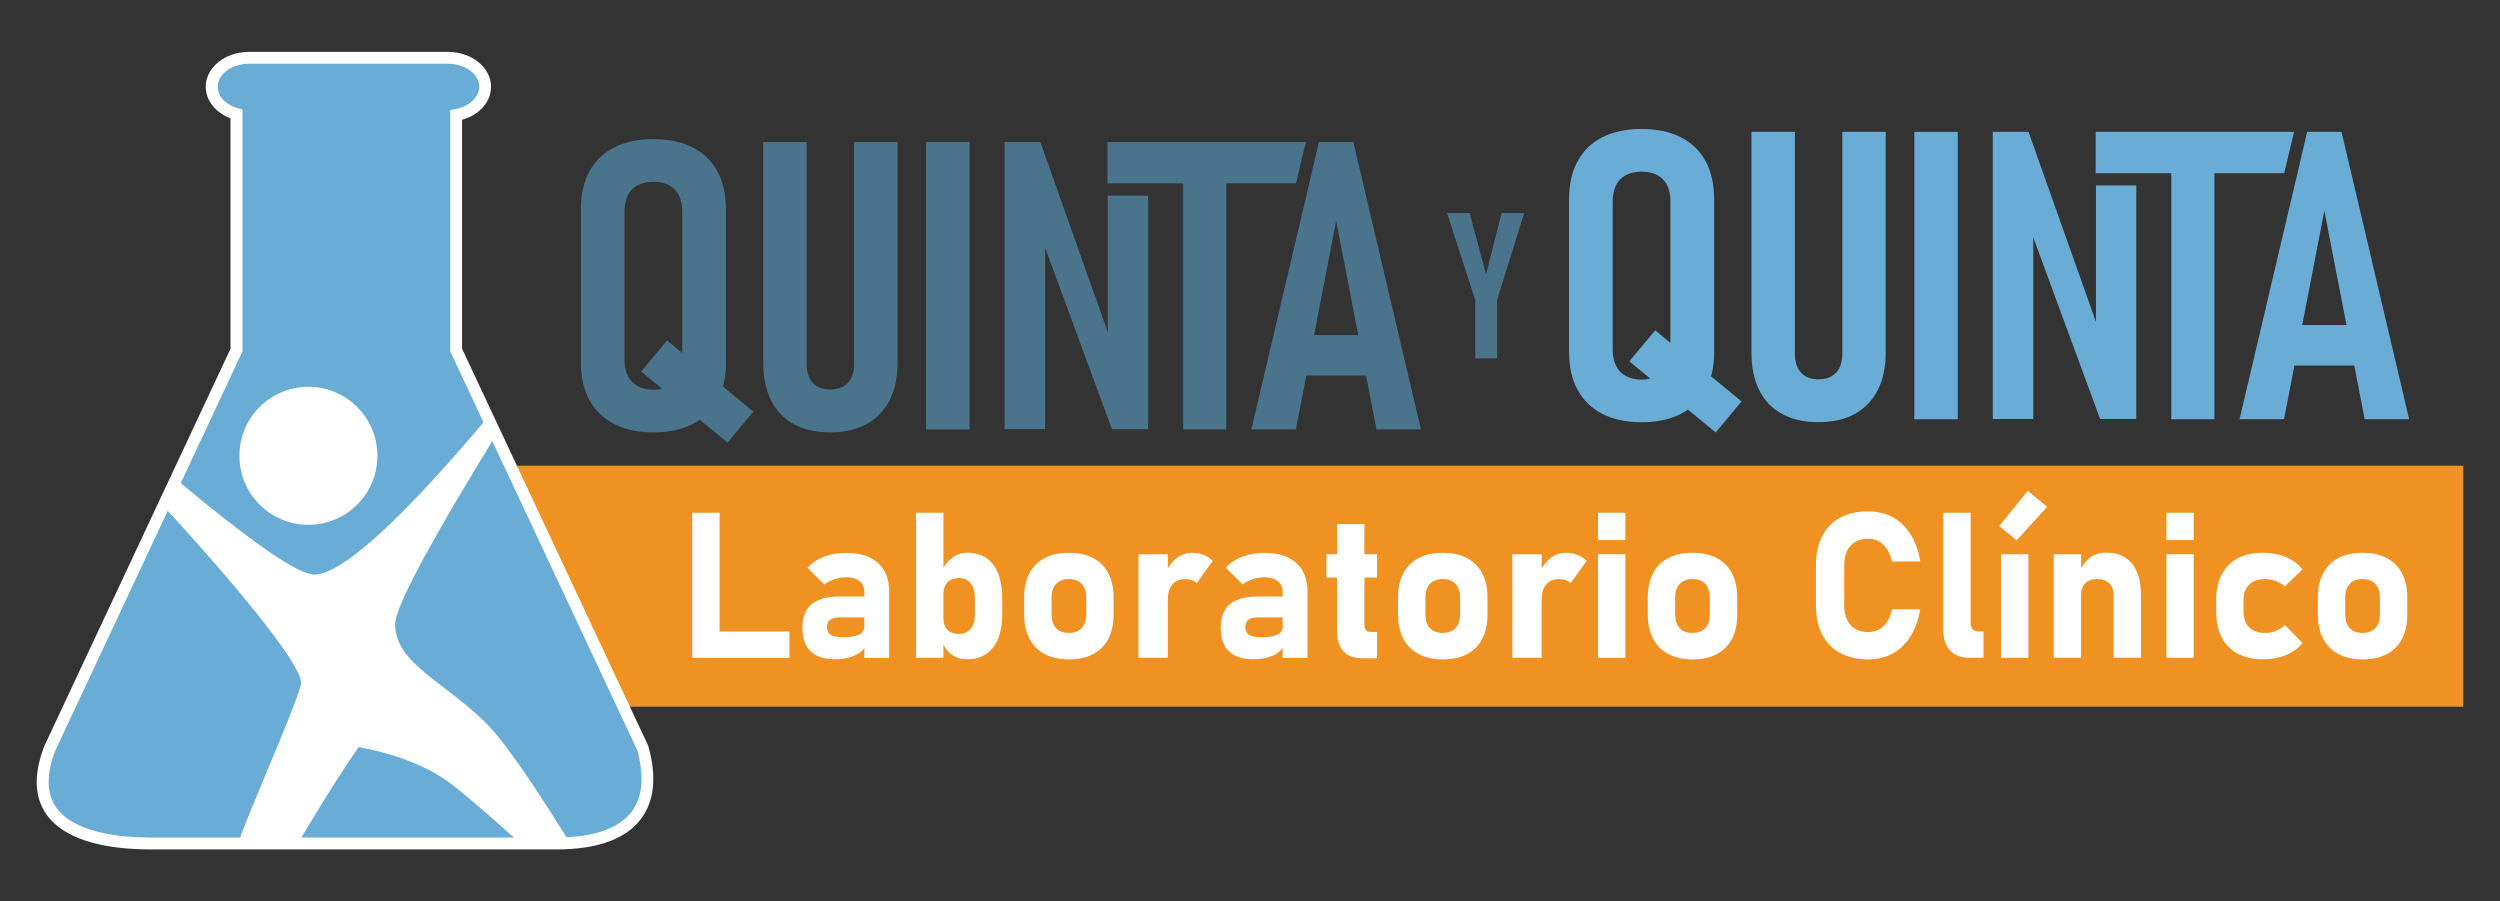 <?xml version="1.0" encoding="UTF-8"?>
<!-- Generator: Adobe Illustrator 27.8.1, SVG Export Plug-In . SVG Version: 6.00 Build 0)  -->
<svg xmlns="http://www.w3.org/2000/svg" xmlns:xlink="http://www.w3.org/1999/xlink" version="1.1" id="Layer_1" x="0px" y="0px" viewBox="0 0 420.44 151.57" style="enable-background:new 0 0 420.44 151.57;" xml:space="preserve">
<rect x="0" y="0" width="420.44" height="151.57" fill="#333333" stroke="none"/>
<style type="text/css">
	.st0{fill:#EF9221;}
	.st1{fill:#FFFFFF;}
	.st2{fill:#4A738C;}
	.st3{fill:#69ACD6;}
	.st4{clip-path:url(#SVGID_00000062184601635700374990000006116894092423097991_);}
</style>
<g>
	<rect x="82.76" y="78.32" class="st0" width="331.5" height="40.53"></rect>
	<g>
		<path class="st1" d="M116.42,86.23h4.6v24.39h-4.6V86.23z M118.47,106.2h14.29v4.43h-14.29V106.2z"></path>
		<path class="st1" d="M136.33,109.54c-0.92-0.89-1.38-2.24-1.38-4.05c0-1.72,0.52-3.01,1.55-3.88c1.03-0.86,2.59-1.29,4.65-1.29    h4.36l0.23,3.51h-4.58c-0.69,0-1.21,0.14-1.56,0.41s-0.52,0.69-0.52,1.25c0,0.57,0.22,0.99,0.65,1.27    c0.44,0.27,1.1,0.41,1.98,0.41c1.23,0,2.14-0.14,2.74-0.42c0.6-0.28,0.9-0.72,0.9-1.31l0.35,2.53c-0.07,0.63-0.35,1.16-0.86,1.59    c-0.51,0.44-1.15,0.76-1.91,0.98c-0.77,0.22-1.57,0.33-2.42,0.33C138.64,110.88,137.25,110.43,136.33,109.54z M145.36,99.59    c0-0.8-0.27-1.43-0.81-1.86c-0.54-0.44-1.3-0.65-2.28-0.65c-0.65,0-1.29,0.11-1.93,0.32c-0.64,0.21-1.2,0.51-1.69,0.89l-2.85-2.8    c0.69-0.79,1.61-1.41,2.75-1.85c1.14-0.44,2.4-0.66,3.79-0.66c1.52,0,2.82,0.25,3.89,0.76c1.07,0.51,1.89,1.25,2.46,2.21    c0.56,0.97,0.85,2.13,0.85,3.5v11.19h-4.18V99.59z"></path>
		<path class="st1" d="M154.06,86.23h4.6v24.39h-4.6V86.23z M160.07,110.1c-0.74-0.52-1.29-1.26-1.64-2.21l0.23-3.98    c0,0.57,0.1,1.06,0.3,1.46c0.2,0.4,0.49,0.71,0.88,0.92c0.39,0.21,0.85,0.32,1.4,0.32c0.86,0,1.53-0.29,2-0.86    c0.48-0.57,0.71-1.38,0.71-2.42v-2.77c0-1.06-0.24-1.89-0.71-2.47c-0.48-0.59-1.14-0.88-2-0.88c-0.55,0-1.01,0.11-1.4,0.33    c-0.39,0.22-0.68,0.53-0.88,0.95s-0.3,0.92-0.3,1.51l-0.35-3.86c0.47-1.02,1.09-1.8,1.85-2.36c0.77-0.55,1.61-0.83,2.54-0.83    c1.23,0,2.28,0.3,3.16,0.89c0.88,0.59,1.55,1.46,2,2.6c0.46,1.14,0.69,2.51,0.69,4.11v2.78c0,1.59-0.23,2.94-0.69,4.07    s-1.13,1.98-2,2.58c-0.88,0.59-1.93,0.89-3.16,0.89C161.69,110.88,160.81,110.62,160.07,110.1z"></path>
		<path class="st1" d="M175.69,109.99c-1.12-0.59-1.98-1.46-2.57-2.59c-0.59-1.13-0.88-2.5-0.88-4.1v-2.83    c0-1.58,0.29-2.93,0.88-4.05c0.59-1.12,1.44-1.98,2.57-2.57c1.12-0.59,2.48-0.88,4.07-0.88c1.59,0,2.94,0.29,4.07,0.88    c1.12,0.59,1.98,1.44,2.57,2.57c0.59,1.12,0.88,2.47,0.88,4.05v2.89c0,1.59-0.29,2.94-0.88,4.07c-0.59,1.12-1.44,1.98-2.57,2.58    c-1.12,0.59-2.48,0.89-4.07,0.89C178.17,110.88,176.82,110.58,175.69,109.99z M181.91,105.63c0.51-0.54,0.77-1.31,0.77-2.29v-2.89    c0-0.97-0.26-1.73-0.77-2.26c-0.51-0.54-1.24-0.81-2.16-0.81c-0.92,0-1.63,0.27-2.14,0.81c-0.51,0.54-0.76,1.29-0.76,2.26v2.89    c0,0.98,0.25,1.75,0.75,2.29c0.5,0.54,1.22,0.81,2.15,0.81S181.39,106.18,181.91,105.63z"></path>
		<path class="st1" d="M191.47,93.21h4.93v17.41h-4.93V93.21z M200.45,97.56c-0.32-0.11-0.7-0.17-1.12-0.17    c-0.93,0-1.65,0.3-2.16,0.9c-0.51,0.6-0.76,1.43-0.76,2.49l-0.35-4.53c0.48-1.04,1.1-1.85,1.87-2.42    c0.77-0.58,1.61-0.86,2.52-0.86c0.73,0,1.38,0.11,1.97,0.34c0.59,0.23,1.1,0.57,1.53,1.02l-2.68,3.74    C201.04,97.84,200.77,97.67,200.45,97.56z"></path>
		<path class="st1" d="M206.68,109.54c-0.92-0.89-1.38-2.24-1.38-4.05c0-1.72,0.52-3.01,1.55-3.88c1.03-0.86,2.59-1.29,4.65-1.29    h4.36l0.23,3.51h-4.58c-0.69,0-1.21,0.14-1.56,0.41s-0.52,0.69-0.52,1.25c0,0.57,0.22,0.99,0.65,1.27    c0.44,0.27,1.1,0.41,1.98,0.41c1.23,0,2.14-0.14,2.74-0.42c0.6-0.28,0.9-0.72,0.9-1.31l0.35,2.53c-0.07,0.63-0.35,1.16-0.86,1.59    c-0.51,0.44-1.15,0.76-1.91,0.98c-0.77,0.22-1.57,0.33-2.42,0.33C208.99,110.88,207.6,110.43,206.68,109.54z M215.71,99.59    c0-0.8-0.27-1.43-0.81-1.86c-0.54-0.44-1.3-0.65-2.28-0.65c-0.65,0-1.29,0.11-1.93,0.32c-0.64,0.21-1.2,0.51-1.69,0.89l-2.85-2.8    c0.69-0.79,1.61-1.41,2.75-1.85c1.14-0.44,2.4-0.66,3.79-0.66c1.52,0,2.82,0.25,3.89,0.76c1.07,0.51,1.89,1.25,2.46,2.21    c0.56,0.97,0.85,2.13,0.85,3.5v11.19h-4.18V99.59z"></path>
		<path class="st1" d="M223.07,93.21h8.52v3.92h-8.52V93.21z M225.93,109.54c-0.71-0.78-1.07-1.93-1.07-3.45V88.15h4.6v16.81    c0,0.42,0.08,0.75,0.25,0.98c0.17,0.23,0.41,0.34,0.74,0.34h1.14v4.43h-2.31C227.76,110.71,226.64,110.32,225.93,109.54z"></path>
		<path class="st1" d="M238.57,109.99c-1.12-0.59-1.98-1.46-2.57-2.59c-0.59-1.13-0.88-2.5-0.88-4.1v-2.83    c0-1.58,0.29-2.93,0.88-4.05c0.59-1.12,1.44-1.98,2.57-2.57c1.12-0.59,2.48-0.88,4.07-0.88s2.94,0.29,4.07,0.88    c1.12,0.59,1.98,1.44,2.57,2.57c0.59,1.12,0.88,2.47,0.88,4.05v2.89c0,1.59-0.29,2.94-0.88,4.07c-0.59,1.12-1.44,1.98-2.57,2.58    c-1.12,0.59-2.48,0.89-4.07,0.89S239.69,110.58,238.57,109.99z M244.78,105.63c0.51-0.54,0.77-1.31,0.77-2.29v-2.89    c0-0.97-0.26-1.73-0.77-2.26c-0.51-0.54-1.24-0.81-2.16-0.81c-0.92,0-1.63,0.27-2.14,0.81c-0.51,0.54-0.76,1.29-0.76,2.26v2.89    c0,0.98,0.25,1.75,0.75,2.29c0.5,0.54,1.22,0.81,2.15,0.81C243.54,106.45,244.27,106.18,244.78,105.63z"></path>
		<path class="st1" d="M254.34,93.21h4.93v17.41h-4.93V93.21z M263.32,97.56c-0.32-0.11-0.7-0.17-1.12-0.17    c-0.93,0-1.65,0.3-2.16,0.9c-0.51,0.6-0.76,1.43-0.76,2.49l-0.35-4.53c0.48-1.04,1.1-1.85,1.87-2.42    c0.77-0.58,1.61-0.86,2.52-0.86c0.73,0,1.38,0.11,1.97,0.34c0.59,0.23,1.1,0.57,1.53,1.02l-2.68,3.74    C263.91,97.84,263.64,97.67,263.32,97.56z"></path>
		<path class="st1" d="M268.75,86.23h4.6v4.6h-4.6V86.23z M268.75,93.21h4.6v17.41h-4.6V93.21z"></path>
		<path class="st1" d="M280.57,109.99c-1.12-0.59-1.98-1.46-2.57-2.59c-0.59-1.13-0.88-2.5-0.88-4.1v-2.83    c0-1.58,0.29-2.93,0.88-4.05c0.59-1.12,1.44-1.98,2.57-2.57c1.12-0.59,2.48-0.88,4.07-0.88s2.94,0.29,4.07,0.88    c1.12,0.59,1.98,1.44,2.57,2.57c0.59,1.12,0.88,2.47,0.88,4.05v2.89c0,1.59-0.29,2.94-0.88,4.07c-0.59,1.12-1.44,1.98-2.57,2.58    c-1.12,0.59-2.48,0.89-4.07,0.89S281.69,110.58,280.57,109.99z M286.78,105.63c0.52-0.54,0.77-1.31,0.77-2.29v-2.89    c0-0.97-0.26-1.73-0.77-2.26c-0.51-0.54-1.23-0.81-2.16-0.81c-0.92,0-1.63,0.27-2.14,0.81c-0.51,0.54-0.76,1.29-0.76,2.26v2.89    c0,0.98,0.25,1.75,0.75,2.29c0.5,0.54,1.22,0.81,2.15,0.81C285.55,106.45,286.27,106.18,286.78,105.63z"></path>
		<path class="st1" d="M309.46,109.81c-1.32-0.71-2.33-1.75-3.02-3.1s-1.04-3-1.04-4.92v-6.69c0-1.92,0.35-3.56,1.04-4.92    c0.69-1.36,1.7-2.4,3.02-3.11c1.32-0.72,2.91-1.07,4.76-1.07c1.53,0,2.9,0.33,4.11,0.99c1.21,0.66,2.21,1.62,2.99,2.88    c0.79,1.26,1.33,2.78,1.63,4.55h-4.76c-0.18-0.81-0.46-1.49-0.83-2.06c-0.38-0.57-0.83-1.01-1.36-1.31    c-0.53-0.3-1.13-0.45-1.79-0.45c-0.86,0-1.59,0.18-2.2,0.53s-1.07,0.87-1.38,1.54c-0.32,0.68-0.48,1.49-0.48,2.44v6.69    c0,0.95,0.16,1.76,0.48,2.43c0.32,0.67,0.78,1.18,1.38,1.54s1.34,0.53,2.2,0.53c0.67,0,1.28-0.15,1.81-0.44    c0.54-0.3,0.99-0.73,1.36-1.3c0.37-0.57,0.64-1.26,0.8-2.08h4.76c-0.31,1.78-0.86,3.3-1.65,4.55c-0.79,1.26-1.78,2.22-2.99,2.88    s-2.57,0.99-4.1,0.99C312.37,110.88,310.78,110.52,309.46,109.81z"></path>
		<path class="st1" d="M331.42,104.87c0,0.42,0.12,0.75,0.36,0.98c0.24,0.23,0.58,0.34,1.03,0.34h0.77v4.43h-2.35    c-1.4,0-2.48-0.4-3.25-1.21c-0.77-0.8-1.16-1.94-1.16-3.41V86.23h4.6V104.87z"></path>
		<path class="st1" d="M336.23,88.47l4.8-5.95l3.24,2.72l-5.12,5.64L336.23,88.47z M336.52,93.21h4.6v17.41h-4.6V93.21z"></path>
		<path class="st1" d="M345.39,93.21h4.6v17.41h-4.6V93.21z M355.46,100.07c0-0.85-0.24-1.51-0.73-1.98    c-0.49-0.47-1.18-0.71-2.07-0.71c-0.85,0-1.51,0.24-1.97,0.71c-0.46,0.48-0.7,1.14-0.7,2l-0.35-3.86c0.53-1.1,1.15-1.92,1.89-2.47    s1.65-0.82,2.76-0.82c1.83,0,3.25,0.62,4.26,1.85c1.01,1.24,1.51,2.98,1.51,5.24v10.57h-4.6V100.07z"></path>
		<path class="st1" d="M364.33,86.23h4.6v4.6h-4.6V86.23z M364.33,93.21h4.6v17.41h-4.6V93.21z"></path>
		<path class="st1" d="M376.32,109.93c-1.18-0.63-2.08-1.55-2.69-2.76c-0.62-1.21-0.92-2.66-0.92-4.36v-1.86    c0-1.69,0.31-3.13,0.92-4.32c0.62-1.19,1.51-2.1,2.69-2.73c1.18-0.63,2.6-0.94,4.25-0.94c0.95,0,1.85,0.11,2.69,0.33    c0.84,0.22,1.6,0.53,2.27,0.95c0.67,0.41,1.23,0.92,1.68,1.51l-2.97,2.88c-0.42-0.39-0.92-0.7-1.49-0.91    c-0.57-0.22-1.17-0.33-1.79-0.33c-1.16,0-2.06,0.31-2.7,0.93c-0.64,0.62-0.96,1.5-0.96,2.63v1.86c0,1.16,0.32,2.06,0.96,2.69    s1.54,0.95,2.7,0.95c0.64,0,1.24-0.12,1.81-0.35c0.57-0.24,1.06-0.57,1.48-1.01l2.97,3.05c-0.46,0.58-1.02,1.08-1.69,1.48    s-1.43,0.72-2.26,0.93s-1.73,0.32-2.68,0.32C378.91,110.88,377.5,110.56,376.32,109.93z"></path>
		<path class="st1" d="M393.26,109.99c-1.12-0.59-1.98-1.46-2.57-2.59c-0.59-1.13-0.88-2.5-0.88-4.1v-2.83    c0-1.58,0.29-2.93,0.88-4.05c0.59-1.12,1.44-1.98,2.57-2.57c1.12-0.59,2.48-0.88,4.07-0.88s2.94,0.29,4.07,0.88    c1.12,0.59,1.98,1.44,2.57,2.57c0.59,1.12,0.88,2.47,0.88,4.05v2.89c0,1.59-0.29,2.94-0.88,4.07s-1.44,1.98-2.57,2.58    s-2.48,0.89-4.07,0.89S394.38,110.58,393.26,109.99z M399.47,105.63c0.51-0.54,0.77-1.31,0.77-2.29v-2.89    c0-0.97-0.26-1.73-0.77-2.26c-0.51-0.54-1.24-0.81-2.16-0.81c-0.92,0-1.63,0.27-2.14,0.81c-0.51,0.54-0.76,1.29-0.76,2.26v2.89    c0,0.98,0.25,1.75,0.75,2.29c0.5,0.54,1.22,0.81,2.15,0.81C398.24,106.45,398.96,106.18,399.47,105.63z"></path>
	</g>
	<g>
		<path class="st2" d="M103.31,71.32c-1.82-0.93-3.21-2.27-4.17-4.02c-0.96-1.75-1.45-3.87-1.45-6.35V35.16    c0-2.48,0.48-4.6,1.45-6.36c0.96-1.76,2.35-3.1,4.17-4.02c1.82-0.92,4.01-1.38,6.58-1.38s4.76,0.46,6.58,1.38    c1.82,0.92,3.21,2.26,4.17,4.02c0.96,1.76,1.45,3.88,1.45,6.36v25.79c0,2.48-0.48,4.6-1.45,6.35c-0.96,1.75-2.35,3.09-4.17,4.02    s-4.01,1.4-6.58,1.4S105.12,72.25,103.31,71.32z M112.51,64.94c0.73-0.4,1.28-0.97,1.66-1.71c0.38-0.74,0.56-1.63,0.56-2.68V35.52    c0-1.04-0.19-1.93-0.56-2.68c-0.38-0.74-0.93-1.31-1.66-1.69c-0.73-0.39-1.61-0.58-2.63-0.58s-1.89,0.19-2.63,0.58    c-0.73,0.39-1.29,0.95-1.66,1.69c-0.38,0.74-0.56,1.63-0.56,2.68v25.03c0,1.04,0.19,1.93,0.56,2.68c0.38,0.74,0.93,1.31,1.66,1.71    c0.73,0.4,1.61,0.6,2.63,0.6S111.78,65.34,112.51,64.94z M107.83,62.48l4.35-5.22l14.52,11.96l-4.35,5.22L107.83,62.48z"></path>
		<path class="st2" d="M133.53,71.34c-1.7-0.92-2.98-2.26-3.86-4.02c-0.88-1.76-1.31-3.88-1.31-6.36V23.89h7.31v37.29    c0,1.4,0.34,2.47,1.03,3.21c0.69,0.74,1.66,1.11,2.92,1.11c1.28,0,2.28-0.37,2.97-1.11c0.7-0.74,1.05-1.81,1.05-3.21V23.89h7.31    v37.06c0,2.48-0.45,4.6-1.35,6.36c-0.9,1.76-2.19,3.1-3.87,4.02c-1.68,0.92-3.72,1.38-6.12,1.38    C137.26,72.72,135.23,72.26,133.53,71.34z"></path>
		<path class="st2" d="M163.06,72.22h-7.31V23.89h7.31V72.22z"></path>
		<path class="st2" d="M168.94,23.89h6.02l12.3,34.66l-0.96,1.06V32.89h6.78v39.29h-6.08l-12.2-33.14l0.96-1.1v34.23h-6.81V23.89z"></path>
		<path class="st2" d="M186.26,23.89h33.35l-1.65,6.95h-31.71V23.89z M198.97,27.88h7.25v44.34h-7.25V27.88z"></path>
		<path class="st2" d="M221.82,23.89h5.78l11.37,48.32h-7.48l-6.78-35.06l-6.78,35.06h-7.48L221.82,23.89z M217.97,56.36h13.76v6.81    h-13.76V56.36z"></path>
		<g>
			<path class="st3" d="M269.5,69.61c-1.82-0.93-3.21-2.27-4.17-4.02c-0.96-1.75-1.45-3.87-1.45-6.35V33.45     c0-2.48,0.48-4.6,1.45-6.36c0.96-1.76,2.35-3.1,4.17-4.02c1.82-0.92,4.01-1.38,6.58-1.38s4.76,0.46,6.58,1.38     c1.82,0.92,3.21,2.26,4.17,4.02c0.96,1.76,1.45,3.88,1.45,6.36v25.79c0,2.48-0.48,4.6-1.45,6.35c-0.96,1.75-2.35,3.09-4.17,4.02     s-4.01,1.4-6.58,1.4S271.31,70.54,269.5,69.61z M278.7,63.23c0.73-0.4,1.28-0.97,1.66-1.71c0.38-0.74,0.56-1.63,0.56-2.68V33.82     c0-1.04-0.19-1.93-0.56-2.68c-0.38-0.74-0.93-1.31-1.66-1.69c-0.73-0.39-1.61-0.58-2.63-0.58s-1.89,0.19-2.63,0.58     c-0.73,0.39-1.29,0.95-1.66,1.69c-0.38,0.74-0.56,1.63-0.56,2.68v25.03c0,1.04,0.19,1.93,0.56,2.68     c0.38,0.74,0.93,1.31,1.66,1.71c0.73,0.4,1.61,0.6,2.63,0.6S277.97,63.63,278.7,63.23z M274.02,60.77l4.35-5.22l14.52,11.96     l-4.35,5.22L274.02,60.77z"></path>
			<path class="st3" d="M299.72,69.63c-1.7-0.92-2.98-2.26-3.86-4.02c-0.88-1.76-1.31-3.88-1.31-6.36V22.18h7.31v37.29     c0,1.4,0.34,2.47,1.03,3.21c0.69,0.74,1.66,1.11,2.92,1.11c1.28,0,2.28-0.37,2.97-1.11c0.7-0.74,1.05-1.81,1.05-3.21V22.18h7.31     v37.06c0,2.48-0.45,4.6-1.35,6.36c-0.9,1.76-2.19,3.1-3.87,4.02c-1.68,0.92-3.72,1.38-6.12,1.38     C303.45,71.01,301.42,70.55,299.72,69.63z"></path>
			<path class="st3" d="M329.25,70.51h-7.31V22.18h7.31V70.51z"></path>
			<path class="st3" d="M335.13,22.18h6.02l12.3,34.66l-0.96,1.06V31.18h6.78v39.29h-6.08l-12.2-33.14l0.96-1.1v34.23h-6.81V22.18z"></path>
			<path class="st3" d="M352.45,22.18h33.35l-1.65,6.95h-31.71V22.18z M365.16,26.17h7.25v44.34h-7.25V26.17z"></path>
			<path class="st3" d="M388.01,22.18h5.78l11.37,48.32h-7.48l-6.78-35.06l-6.78,35.06h-7.48L388.01,22.18z M384.16,54.66h13.76     v6.81h-13.76V54.66z"></path>
		</g>
	</g>
	<g>
		<g>
			<path class="st3" d="M76.72,19.34v39.53l31.37,66.92c3.12,11.15-3.21,16.06-14.47,16.06H25.28c-11.26,0-21.75-3.51-16.88-16.06     l31.37-66.92V19.18c-2.43-0.67-4.17-2.47-4.17-4.59c0-2.69,2.81-4.87,6.27-4.87h33.44c3.47,0,6.27,2.18,6.27,4.87     C81.59,16.91,79.51,18.84,76.72,19.34L76.72,19.34z"></path>
			<path class="st1" d="M93.62,142.85H25.28c-6.13,0-14.15-1.04-17.53-5.98c-2-2.92-2.1-6.77-0.28-11.44l31.3-66.78V19.9     c-2.52-0.96-4.17-3.02-4.17-5.31c0-3.24,3.26-5.87,7.27-5.87h33.44c4.01,0,7.27,2.63,7.27,5.87c0,2.55-1.96,4.74-4.87,5.55v38.51     l31.31,66.79l0.02,0.08c1.43,5.12,1.01,9.23-1.25,12.21C105.23,141.12,100.46,142.85,93.62,142.85z M41.88,10.72     c-2.91,0-5.27,1.74-5.27,3.87c0,1.6,1.38,3.06,3.44,3.63l0.73,0.2v40.67l-0.09,0.2L9.31,126.21c-1.53,3.96-1.51,7.18,0.1,9.53     c2.25,3.29,7.89,5.11,15.88,5.11h68.34c6.09,0,10.44-1.5,12.59-4.33c1.85-2.44,2.17-5.93,0.94-10.38L75.72,59.09V18.5l0.83-0.15     c2.34-0.42,4.05-2,4.05-3.76c0-2.13-2.37-3.87-5.27-3.87H41.88z"></path>
		</g>
		<g>
			<defs>
				<path id="SVGID_1_" d="M76.72,19.34v39.53l31.37,66.92c3.12,11.15-3.21,16.06-14.47,16.06H25.28      c-11.26,0-21.75-3.51-16.88-16.06l31.37-66.92V19.18c-2.43-0.67-4.17-2.47-4.17-4.59c0-2.69,2.81-4.87,6.27-4.87h33.44      c3.47,0,6.27,2.18,6.27,4.87C81.59,16.91,79.51,18.84,76.72,19.34L76.72,19.34z"></path>
			</defs>
			<clipPath id="SVGID_00000147942820453613251200000005519045891555573120_">
				<use xlink:href="#SVGID_1_" style="overflow:visible;"></use>
			</clipPath>
			<g style="clip-path:url(#SVGID_00000147942820453613251200000005519045891555573120_);">
				<path class="st1" d="M43.66,84.86c-4.53-4.53-4.53-11.88,0-16.41c4.53-4.53,11.88-4.53,16.41,0c4.53,4.53,4.53,11.88,0,16.41      C55.54,89.39,48.19,89.39,43.66,84.86L43.66,84.86z"></path>
			</g>
			<g style="clip-path:url(#SVGID_00000147942820453613251200000005519045891555573120_);">
				<path class="st1" d="M20.76,72.91c0,0,26.36,23.66,32.08,23.72c10.28,0.11,45.24-46.58,45.24-46.58s-31.63,48.34-31.63,54.93      c0,6.59,8.35,9.68,15.37,16.71c7.03,7.03,24.11,36.97,24.11,36.97s-24.55-22.91-30.7-27.3c-6.15-4.39-14.94-5.71-14.94-5.71      s-9.68,14.04-15.83,26.8c-6.15,12.76-14.5,27.25-14.5,27.25s6.31-26.93,8.95-34.84c2.64-7.91,10.8-25.82,11.7-29.77      c0.89-3.95-22.23-29.29-27.5-34.57C17.86,75.24,20.76,72.91,20.76,72.91L20.76,72.91z"></path>
			</g>
		</g>
	</g>
	<g>
		<path class="st2" d="M251.77,50.47v9.8h-3.67v-9.8l-4.74-14.64h3.8l2.76,10.32l2.62-10.32h3.8L251.77,50.47z"></path>
	</g>
</g>
</svg>
